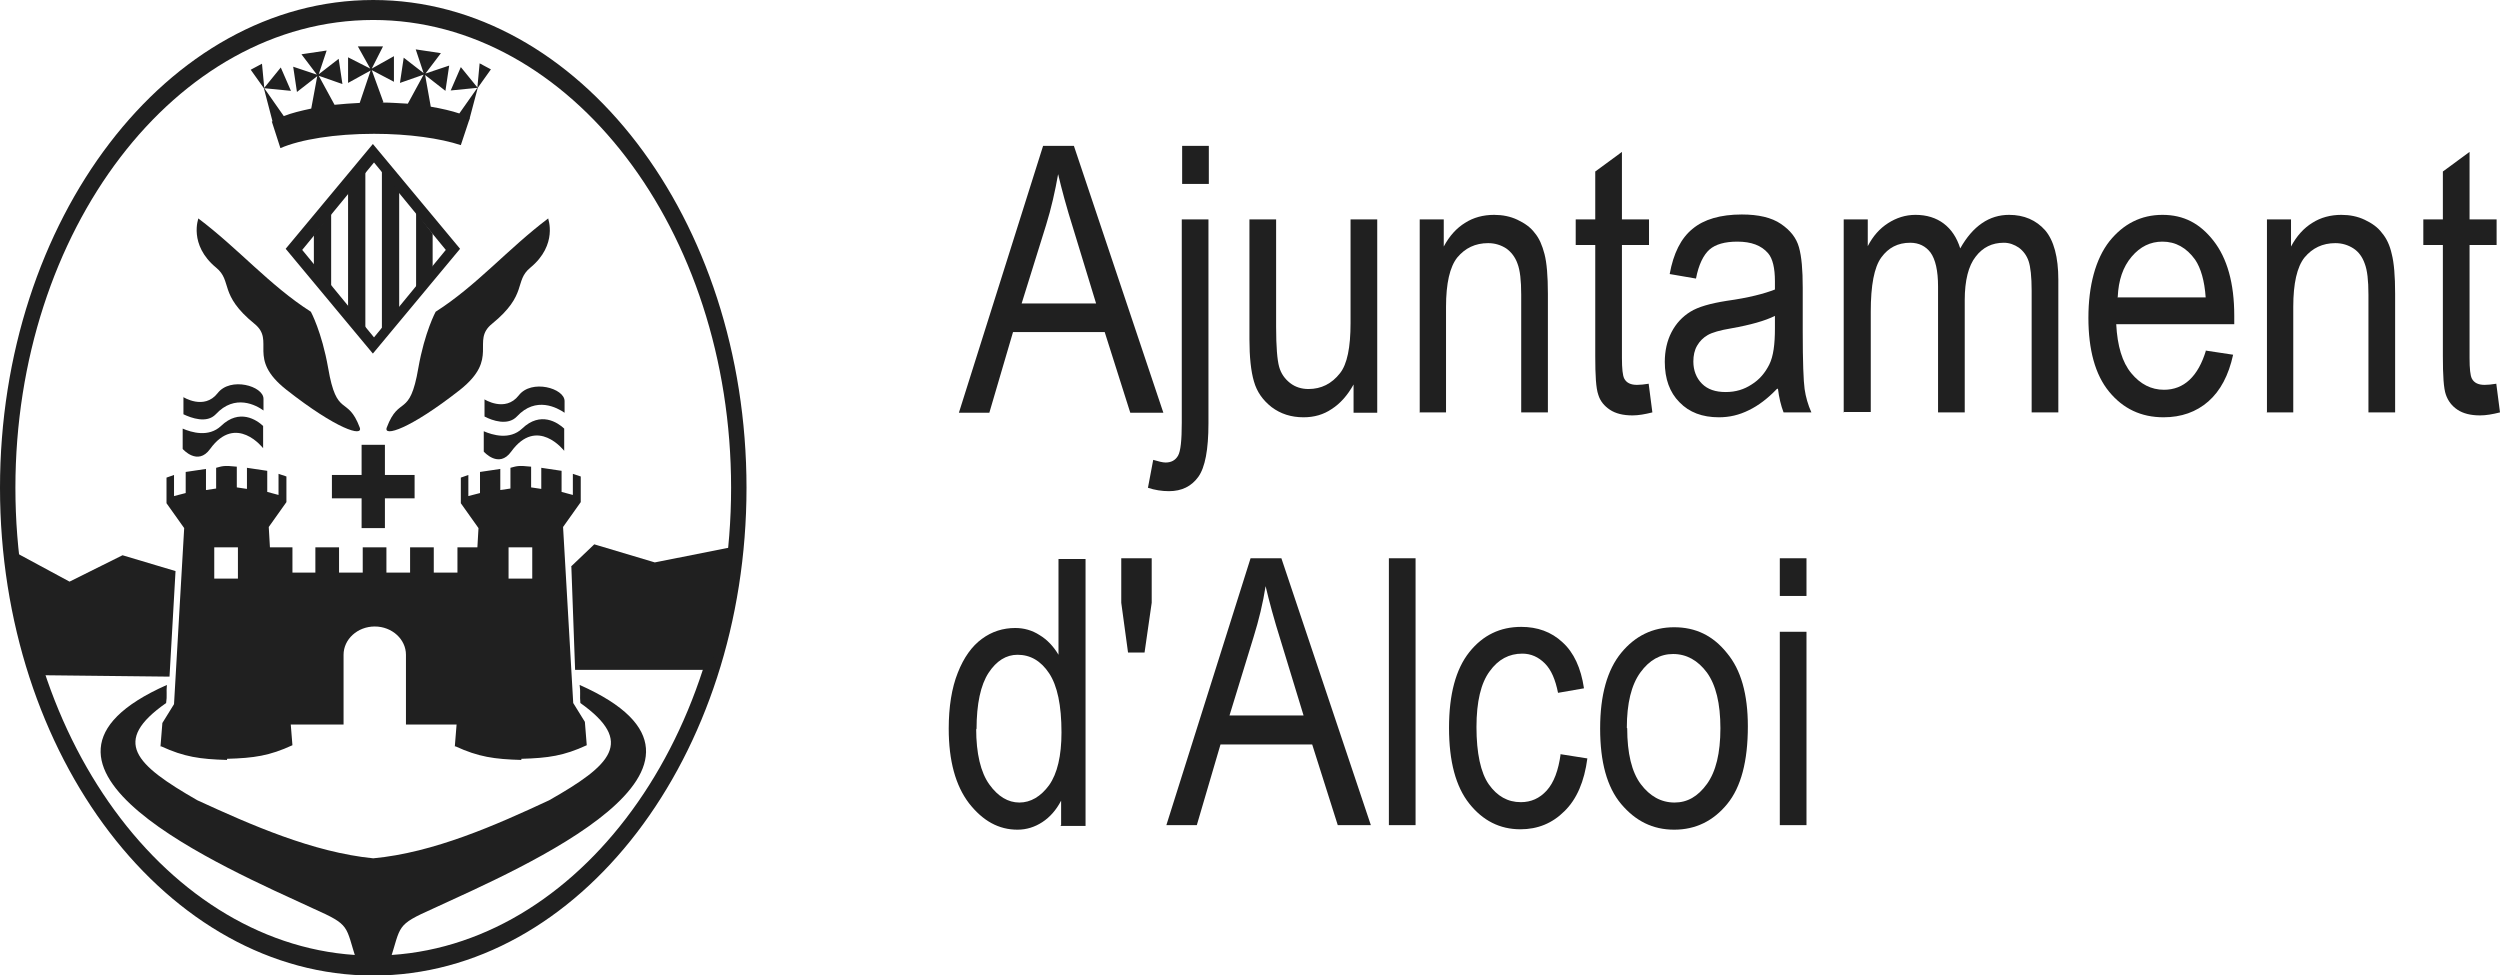 <svg xmlns="http://www.w3.org/2000/svg" width="141" height="55" viewBox="0 0 141 55" fill="none"><g id="Capa_1" clip-path="url(#clip0_4541_20245)"><path id="Vector" fill-rule="evenodd" clip-rule="evenodd" d="M21.56 5.783C22.048 5.783 22.535 5.825 23.002 5.847L23.892 4.21L22.557 4.677L22.769 3.253L23.892 4.124L23.447 2.785L24.867 2.998L23.998 4.146L25.334 3.699L25.122 5.124L23.977 4.231L24.295 6.017C24.91 6.123 25.461 6.25 25.906 6.399L26.924 4.954L25.419 5.102L25.991 3.784L26.924 4.932L27.051 3.572L27.687 3.912L26.945 4.954L26.5 6.633V6.676L26.436 6.846L25.991 8.185C24.825 7.802 23.066 7.547 21.094 7.547C18.889 7.547 16.939 7.866 15.815 8.355L15.328 6.846C15.328 6.846 15.349 6.846 15.37 6.846L14.882 4.975L14.14 3.933L14.776 3.593L14.904 4.954L15.836 3.806L16.409 5.124L14.904 4.975L16.006 6.548C16.43 6.378 16.96 6.25 17.554 6.123L17.893 4.295L16.748 5.187L16.536 3.763L17.872 4.21L17.002 3.061L18.423 2.849L17.977 4.188L19.101 3.317L19.313 4.741L17.977 4.273L18.868 5.91C19.313 5.868 19.801 5.825 20.288 5.804L20.903 3.976L19.631 4.677V3.232L20.882 3.869L20.182 2.615H21.603L20.967 3.869L22.218 3.168V4.613L20.967 3.954L21.624 5.761L21.56 5.783Z" fill="#202020"></path><path id="Vector_2" fill-rule="evenodd" clip-rule="evenodd" d="M31.821 24.173V25.427C31.821 25.427 30.295 23.45 28.832 25.47C28.132 26.448 27.284 25.47 27.284 25.47V24.322C27.772 24.534 28.747 24.832 29.447 24.173C30.485 23.174 31.46 23.833 31.821 24.173ZM27.305 22.514C27.305 22.514 28.493 23.28 29.256 22.302C29.977 21.366 31.842 21.898 31.842 22.621V23.28C31.439 23.003 30.231 22.323 29.15 23.492C28.641 24.024 27.772 23.726 27.327 23.492V22.514H27.305Z" fill="#202020"></path><path id="Vector_3" fill-rule="evenodd" clip-rule="evenodd" d="M20.394 25.087H21.709V26.788H23.383V28.106H21.709V29.785H20.394V28.106H18.72V26.788H20.394V25.087Z" fill="#202020"></path><path id="Vector_4" fill-rule="evenodd" clip-rule="evenodd" d="M17.702 13.245L18.677 12.012V16.328L17.702 15.116V13.245Z" fill="#202020"></path><path id="Vector_5" fill-rule="evenodd" clip-rule="evenodd" d="M19.631 10.821L20.606 9.525V18.794L19.631 17.54V10.821Z" fill="#202020"></path><path id="Vector_6" fill-rule="evenodd" clip-rule="evenodd" d="M21.539 9.525L22.514 10.8V17.561L21.539 18.773V9.525Z" fill="#202020"></path><path id="Vector_7" fill-rule="evenodd" clip-rule="evenodd" d="M23.468 11.97L24.401 13.181V15.18L23.468 16.328V11.97Z" fill="#202020"></path><path id="Vector_8" fill-rule="evenodd" clip-rule="evenodd" d="M11.172 12.31C13.462 14.032 15.2 16.094 17.532 17.582C17.532 17.582 18.147 18.709 18.507 20.75C18.995 23.62 19.589 22.259 20.288 24.109C20.5 24.662 18.995 24.215 16.154 21.983C13.886 20.197 15.561 19.24 14.352 18.262C12.317 16.604 13.123 15.86 12.19 15.095C10.621 13.798 11.193 12.31 11.193 12.31" fill="#202020"></path><path id="Vector_9" fill-rule="evenodd" clip-rule="evenodd" d="M30.931 12.31C28.641 14.032 26.903 16.094 24.571 17.582C24.571 17.582 23.956 18.709 23.595 20.75C23.108 23.62 22.514 22.259 21.815 24.109C21.603 24.662 23.108 24.215 25.949 21.983C28.196 20.197 26.542 19.24 27.751 18.262C29.786 16.604 28.98 15.86 29.913 15.095C31.482 13.798 30.909 12.31 30.909 12.31" fill="#202020"></path><path id="Vector_10" fill-rule="evenodd" clip-rule="evenodd" d="M14.84 24.024V25.278C14.84 25.278 13.314 23.301 11.851 25.321C11.151 26.299 10.303 25.321 10.303 25.321V24.173C10.791 24.385 11.766 24.683 12.466 24.024C13.504 23.025 14.48 23.684 14.84 24.024ZM10.324 22.387C10.324 22.387 11.512 23.152 12.275 22.174C12.996 21.239 14.861 21.77 14.861 22.493V23.152C14.458 22.855 13.25 22.195 12.169 23.365C11.66 23.896 10.791 23.577 10.346 23.365V22.387H10.324Z" fill="#202020"></path><path id="Vector_11" fill-rule="evenodd" clip-rule="evenodd" d="M21.051 0C32.648 0 42.103 12.352 42.103 27.511C42.103 42.669 32.648 55.021 21.051 55.021C9.455 55.021 0 42.648 0 27.511C0 12.373 9.455 0 21.051 0ZM21.051 1.127C32.16 1.127 41.234 12.969 41.234 27.511C41.234 42.053 32.16 53.895 21.051 53.895C9.943 53.895 0.869 42.031 0.869 27.511C0.869 12.99 9.922 1.127 21.051 1.127Z" fill="#202020"></path><path id="Vector_12" fill-rule="evenodd" clip-rule="evenodd" d="M12.084 30.87H13.419V32.634H12.084V30.87ZM9.052 42.095L9.158 40.777L9.815 39.714L10.388 29.785L9.391 28.382V26.937L9.815 26.788V27.978L10.473 27.808V26.618L11.617 26.448V27.638L12.19 27.553V26.384C12.529 26.299 12.593 26.235 13.356 26.32V27.489L13.928 27.574V26.384L15.073 26.554V27.744L15.709 27.915V26.724L16.154 26.873V28.319L15.158 29.722L15.73 39.65L16.387 40.713L16.493 42.031C15.2 42.627 14.331 42.754 12.805 42.797V42.861C11.278 42.818 10.388 42.69 9.095 42.095H9.052Z" fill="#202020"></path><path id="Vector_13" fill-rule="evenodd" clip-rule="evenodd" d="M28.683 30.87H30.019V32.634H28.683V30.87ZM25.652 42.095L25.758 40.777L26.415 39.714L26.987 29.785L25.991 28.382V26.937L26.415 26.788V27.978L27.072 27.808V26.618L28.217 26.448V27.638L28.789 27.553V26.384C29.129 26.299 29.192 26.235 29.955 26.32V27.489L30.528 27.574V26.384L31.673 26.554V27.744L32.309 27.915V26.724L32.754 26.873V28.319L31.757 29.722L32.33 39.65L32.987 40.713L33.093 42.031C31.8 42.627 30.931 42.754 29.404 42.797V42.861C27.878 42.818 26.987 42.69 25.694 42.095H25.652Z" fill="#202020"></path><path id="Vector_14" fill-rule="evenodd" clip-rule="evenodd" d="M16.451 32.294H17.787V30.87H19.122V32.294H20.458V30.87H21.794V32.294H23.129V30.87H24.465V32.294H25.8V30.87H27.136V40.862H22.896V37.099C22.896 37.099 22.896 36.993 22.896 36.929C22.896 36.057 22.111 35.334 21.136 35.334C20.161 35.334 19.377 36.057 19.377 36.929C19.377 36.993 19.377 37.035 19.377 37.099V40.862H15.158V30.87H16.494V32.294H16.451Z" fill="#202020"></path><path id="Vector_15" fill-rule="evenodd" clip-rule="evenodd" d="M9.413 38.63C-0.848 43.179 12.741 48.962 17.659 51.237C19.801 52.194 19.461 52.172 20.119 54.213H21.984C22.641 52.172 22.302 52.194 24.443 51.237C29.362 48.962 42.972 43.179 32.69 38.63C32.754 39.055 32.69 39.225 32.733 39.65C35.806 41.84 34.492 43.137 30.973 45.135C27.962 46.538 24.465 48.09 21.051 48.409C17.638 48.069 14.14 46.517 11.13 45.135C7.611 43.115 6.275 41.819 9.37 39.65C9.434 39.225 9.37 39.055 9.413 38.63Z" fill="#202020"></path><path id="Vector_16" fill-rule="evenodd" clip-rule="evenodd" d="M32.203 31.954L33.517 30.7L36.93 31.72L41.637 30.785C41.446 33.123 40.895 35.462 40.025 37.779H32.436L32.224 31.954H32.203Z" fill="#202020"></path><path id="Vector_17" fill-rule="evenodd" clip-rule="evenodd" d="M0.615 31.019L3.922 32.804L6.911 31.316L9.9 32.209L9.561 38.162L1.887 38.077C1.123 35.717 0.678 33.357 0.594 31.019" fill="#202020"></path><path id="Vector_18" fill-rule="evenodd" clip-rule="evenodd" d="M21.094 9.163L25.143 14.095L21.094 19.028L17.045 14.095L21.094 9.163ZM21.03 8.121L25.948 14.032L21.03 19.942L16.112 14.032L21.03 8.121Z" fill="#202020"></path><g id="Group"><path id="Vector_19" d="M54.081 23.28L58.83 8.228H60.568L65.614 23.28H63.748L62.306 18.73H57.134L55.798 23.28H54.081ZM57.621 17.114H61.819L60.547 12.947C60.144 11.672 59.868 10.63 59.678 9.822C59.508 10.779 59.296 11.736 58.999 12.692L57.621 17.114Z" fill="#202020"></path><path id="Vector_20" d="M64.744 27.511L65.041 25.937C65.338 26.022 65.571 26.086 65.74 26.086C66.058 26.086 66.292 25.959 66.44 25.703C66.588 25.448 66.652 24.832 66.652 23.833V12.373H68.157V23.875C68.157 25.363 67.966 26.363 67.585 26.894C67.203 27.426 66.652 27.702 65.931 27.702C65.528 27.702 65.126 27.638 64.744 27.511ZM66.673 10.375V8.228H68.178V10.375H66.673Z" fill="#202020"></path><path id="Vector_21" d="M76.341 23.28V21.685C76.001 22.302 75.577 22.77 75.111 23.067C74.645 23.386 74.115 23.535 73.521 23.535C72.821 23.535 72.228 23.344 71.719 22.961C71.231 22.578 70.892 22.111 70.723 21.515C70.553 20.941 70.468 20.133 70.468 19.134V12.373H71.973V18.433C71.973 19.559 72.037 20.303 72.143 20.686C72.249 21.069 72.461 21.366 72.758 21.6C73.055 21.834 73.415 21.941 73.797 21.941C74.517 21.941 75.111 21.643 75.577 21.048C75.98 20.537 76.171 19.602 76.171 18.22V12.373H77.676V23.28H76.319H76.341Z" fill="#202020"></path><path id="Vector_22" d="M80.072 23.28V12.373H81.428V13.904C81.746 13.309 82.149 12.862 82.637 12.565C83.103 12.267 83.654 12.118 84.269 12.118C84.736 12.118 85.181 12.203 85.584 12.395C85.987 12.586 86.326 12.82 86.559 13.139C86.813 13.436 86.983 13.84 87.11 14.329C87.237 14.818 87.301 15.562 87.301 16.562V23.259H85.796V16.625C85.796 15.818 85.732 15.243 85.584 14.861C85.457 14.499 85.223 14.202 84.948 14.01C84.651 13.819 84.312 13.713 83.93 13.713C83.209 13.713 82.637 13.989 82.192 14.521C81.768 15.052 81.556 15.988 81.556 17.306V23.259H80.05L80.072 23.28Z" fill="#202020"></path><path id="Vector_23" d="M92.982 21.622L93.194 23.259C92.77 23.365 92.41 23.429 92.071 23.429C91.541 23.429 91.117 23.322 90.799 23.11C90.481 22.897 90.248 22.621 90.142 22.259C90.014 21.898 89.972 21.175 89.972 20.091V13.819H88.87V12.373H89.972V9.673L91.477 8.568V12.373H93.004V13.819H91.477V20.197C91.477 20.793 91.52 21.175 91.604 21.345C91.732 21.6 91.986 21.707 92.325 21.707C92.495 21.707 92.728 21.685 92.982 21.643V21.622Z" fill="#202020"></path><path id="Vector_24" d="M100.212 21.941C99.703 22.472 99.173 22.876 98.643 23.131C98.092 23.407 97.54 23.535 96.947 23.535C96.014 23.535 95.272 23.259 94.721 22.685C94.17 22.132 93.894 21.366 93.894 20.41C93.894 19.793 94.021 19.219 94.276 18.73C94.53 18.241 94.89 17.858 95.336 17.582C95.781 17.306 96.459 17.114 97.392 16.966C98.622 16.796 99.512 16.562 100.106 16.328V15.86C100.106 15.116 99.978 14.585 99.724 14.287C99.342 13.84 98.77 13.628 97.986 13.628C97.286 13.628 96.756 13.777 96.417 14.074C96.078 14.372 95.802 14.925 95.654 15.711L94.17 15.456C94.382 14.287 94.806 13.436 95.463 12.905C96.099 12.373 97.032 12.097 98.24 12.097C99.173 12.097 99.915 12.267 100.445 12.629C100.975 12.99 101.314 13.415 101.462 13.947C101.611 14.478 101.674 15.222 101.674 16.221V18.688C101.674 20.41 101.717 21.494 101.78 21.941C101.844 22.387 101.971 22.833 102.162 23.259H100.593C100.445 22.876 100.339 22.43 100.275 21.919L100.212 21.941ZM100.106 17.816C99.554 18.092 98.728 18.326 97.646 18.518C97.01 18.624 96.565 18.752 96.311 18.9C96.056 19.049 95.866 19.241 95.717 19.496C95.569 19.751 95.505 20.048 95.505 20.389C95.505 20.899 95.675 21.324 95.993 21.643C96.311 21.962 96.756 22.111 97.328 22.111C97.901 22.111 98.367 21.962 98.791 21.685C99.236 21.409 99.554 21.026 99.788 20.559C100.021 20.091 100.106 19.41 100.106 18.518V17.837V17.816Z" fill="#202020"></path><path id="Vector_25" d="M103.985 23.28V12.373H105.342V13.883C105.639 13.309 106.02 12.884 106.487 12.586C106.953 12.288 107.462 12.118 108.034 12.118C108.67 12.118 109.2 12.288 109.624 12.607C110.048 12.926 110.366 13.394 110.557 14.01C110.917 13.373 111.32 12.905 111.787 12.586C112.253 12.267 112.762 12.118 113.313 12.118C114.161 12.118 114.839 12.416 115.348 12.99C115.836 13.564 116.09 14.499 116.09 15.775V23.259H114.585V16.392C114.585 15.605 114.521 15.052 114.415 14.733C114.309 14.414 114.119 14.159 113.864 13.968C113.61 13.798 113.334 13.691 113.016 13.691C112.359 13.691 111.829 13.947 111.426 14.478C111.023 14.988 110.811 15.818 110.811 16.923V23.259H109.306V16.158C109.306 15.265 109.158 14.627 108.882 14.244C108.607 13.883 108.225 13.691 107.737 13.691C107.038 13.691 106.508 13.968 106.105 14.521C105.702 15.073 105.511 16.094 105.511 17.582V23.237H104.006L103.985 23.28Z" fill="#202020"></path><path id="Vector_26" d="M124.4 19.772L125.948 20.006C125.694 21.175 125.227 22.047 124.549 22.642C123.87 23.237 123.022 23.535 122.026 23.535C120.754 23.535 119.737 23.046 118.952 22.089C118.168 21.133 117.786 19.729 117.786 17.922C117.786 16.115 118.189 14.606 118.973 13.607C119.758 12.629 120.754 12.118 121.962 12.118C123.171 12.118 124.082 12.607 124.846 13.585C125.609 14.563 126.012 15.966 126.012 17.795V18.284H119.355C119.419 19.517 119.694 20.431 120.203 21.047C120.712 21.664 121.326 21.983 122.047 21.983C123.171 21.983 123.976 21.239 124.422 19.751L124.4 19.772ZM119.419 16.774H124.4C124.337 15.839 124.125 15.116 123.807 14.648C123.319 13.968 122.704 13.628 121.962 13.628C121.284 13.628 120.712 13.904 120.224 14.478C119.737 15.052 119.482 15.796 119.44 16.753L119.419 16.774Z" fill="#202020"></path><path id="Vector_27" d="M127.856 23.28V12.373H129.213V13.904C129.531 13.309 129.934 12.862 130.421 12.565C130.888 12.267 131.439 12.118 132.054 12.118C132.52 12.118 132.965 12.203 133.368 12.395C133.771 12.586 134.11 12.82 134.343 13.139C134.598 13.436 134.789 13.84 134.895 14.329C135.022 14.818 135.085 15.562 135.085 16.562V23.259H133.58V16.625C133.58 15.818 133.517 15.243 133.368 14.861C133.241 14.499 133.029 14.202 132.732 14.01C132.435 13.819 132.096 13.713 131.715 13.713C130.994 13.713 130.421 13.989 129.976 14.521C129.552 15.052 129.34 15.988 129.34 17.306V23.259H127.835L127.856 23.28Z" fill="#202020"></path><path id="Vector_28" d="M140.788 21.622L141 23.259C140.576 23.365 140.216 23.429 139.876 23.429C139.346 23.429 138.922 23.322 138.604 23.11C138.286 22.897 138.074 22.621 137.947 22.259C137.82 21.898 137.778 21.175 137.778 20.091V13.819H136.675V12.373H137.778V9.673L139.283 8.568V12.373H140.809V13.819H139.283V20.197C139.283 20.793 139.325 21.175 139.41 21.345C139.537 21.6 139.792 21.707 140.131 21.707C140.3 21.707 140.534 21.685 140.788 21.643V21.622Z" fill="#202020"></path><path id="Vector_29" d="M59.847 46.538V45.157C59.571 45.688 59.211 46.092 58.787 46.368C58.363 46.645 57.897 46.794 57.388 46.794C56.328 46.794 55.438 46.305 54.653 45.305C53.89 44.306 53.508 42.903 53.508 41.096C53.508 39.863 53.678 38.8 54.017 37.949C54.356 37.078 54.823 36.44 55.374 36.036C55.946 35.611 56.582 35.419 57.261 35.419C57.748 35.419 58.215 35.547 58.639 35.823C59.063 36.078 59.423 36.461 59.699 36.929V31.529H61.225V46.581H59.805L59.847 46.538ZM55.056 41.096C55.056 42.499 55.31 43.562 55.798 44.242C56.285 44.923 56.858 45.263 57.494 45.263C58.13 45.263 58.702 44.923 59.169 44.285C59.635 43.626 59.868 42.627 59.868 41.309C59.868 39.778 59.635 38.672 59.169 37.971C58.702 37.269 58.109 36.929 57.388 36.929C56.752 36.929 56.201 37.269 55.755 37.949C55.31 38.63 55.077 39.693 55.077 41.138L55.056 41.096Z" fill="#202020"></path><path id="Vector_30" d="M63.621 36.801L63.239 33.995V31.486H64.956V33.995L64.553 36.801H63.621Z" fill="#202020"></path><path id="Vector_31" d="M65.783 46.538L70.532 31.486H72.27L77.316 46.538H75.45L74.008 41.989H68.836L67.5 46.538H65.783ZM69.323 40.352H73.521L72.249 36.185C71.846 34.909 71.57 33.867 71.38 33.059C71.231 34.016 70.998 34.973 70.701 35.93L69.344 40.352H69.323Z" fill="#202020"></path><path id="Vector_32" d="M78.333 46.538V31.486H79.838V46.538H78.333Z" fill="#202020"></path><path id="Vector_33" d="M88.043 42.541L89.527 42.775C89.357 44.072 88.933 45.072 88.234 45.752C87.555 46.432 86.728 46.772 85.753 46.772C84.587 46.772 83.633 46.283 82.87 45.327C82.107 44.37 81.725 42.946 81.725 41.053C81.725 39.161 82.107 37.737 82.87 36.78C83.633 35.823 84.609 35.356 85.796 35.356C86.707 35.356 87.492 35.632 88.128 36.227C88.764 36.801 89.166 37.673 89.336 38.821L87.873 39.076C87.725 38.332 87.492 37.779 87.131 37.418C86.771 37.056 86.347 36.865 85.859 36.865C85.117 36.865 84.502 37.184 84.015 37.864C83.527 38.523 83.273 39.565 83.273 41.011C83.273 42.456 83.506 43.583 83.972 44.242C84.439 44.901 85.032 45.242 85.775 45.242C86.347 45.242 86.835 45.029 87.237 44.583C87.64 44.136 87.894 43.456 88.022 42.52L88.043 42.541Z" fill="#202020"></path><path id="Vector_34" d="M90.248 41.075C90.248 39.204 90.65 37.779 91.435 36.822C92.219 35.866 93.216 35.377 94.424 35.377C95.632 35.377 96.608 35.845 97.392 36.822C98.198 37.779 98.579 39.161 98.579 40.968C98.579 42.924 98.198 44.391 97.413 45.348C96.629 46.304 95.632 46.794 94.424 46.794C93.216 46.794 92.24 46.304 91.435 45.348C90.629 44.391 90.248 42.967 90.248 41.096V41.075ZM91.774 41.075C91.774 42.478 92.028 43.541 92.537 44.221C93.046 44.901 93.682 45.263 94.445 45.263C95.166 45.263 95.76 44.923 96.268 44.221C96.777 43.52 97.031 42.478 97.031 41.075C97.031 39.671 96.777 38.63 96.268 37.928C95.76 37.248 95.124 36.886 94.36 36.886C93.639 36.886 93.025 37.227 92.516 37.928C92.007 38.63 91.753 39.671 91.753 41.053L91.774 41.075Z" fill="#202020"></path><path id="Vector_35" d="M100.381 33.612V31.486H101.886V33.612H100.381ZM100.381 46.538V35.632H101.886V46.538H100.381Z" fill="#202020"></path></g></g><defs><clipPath id="clip0_4541_20245"><rect width="141" height="55" fill="white"></rect></clipPath></defs></svg>